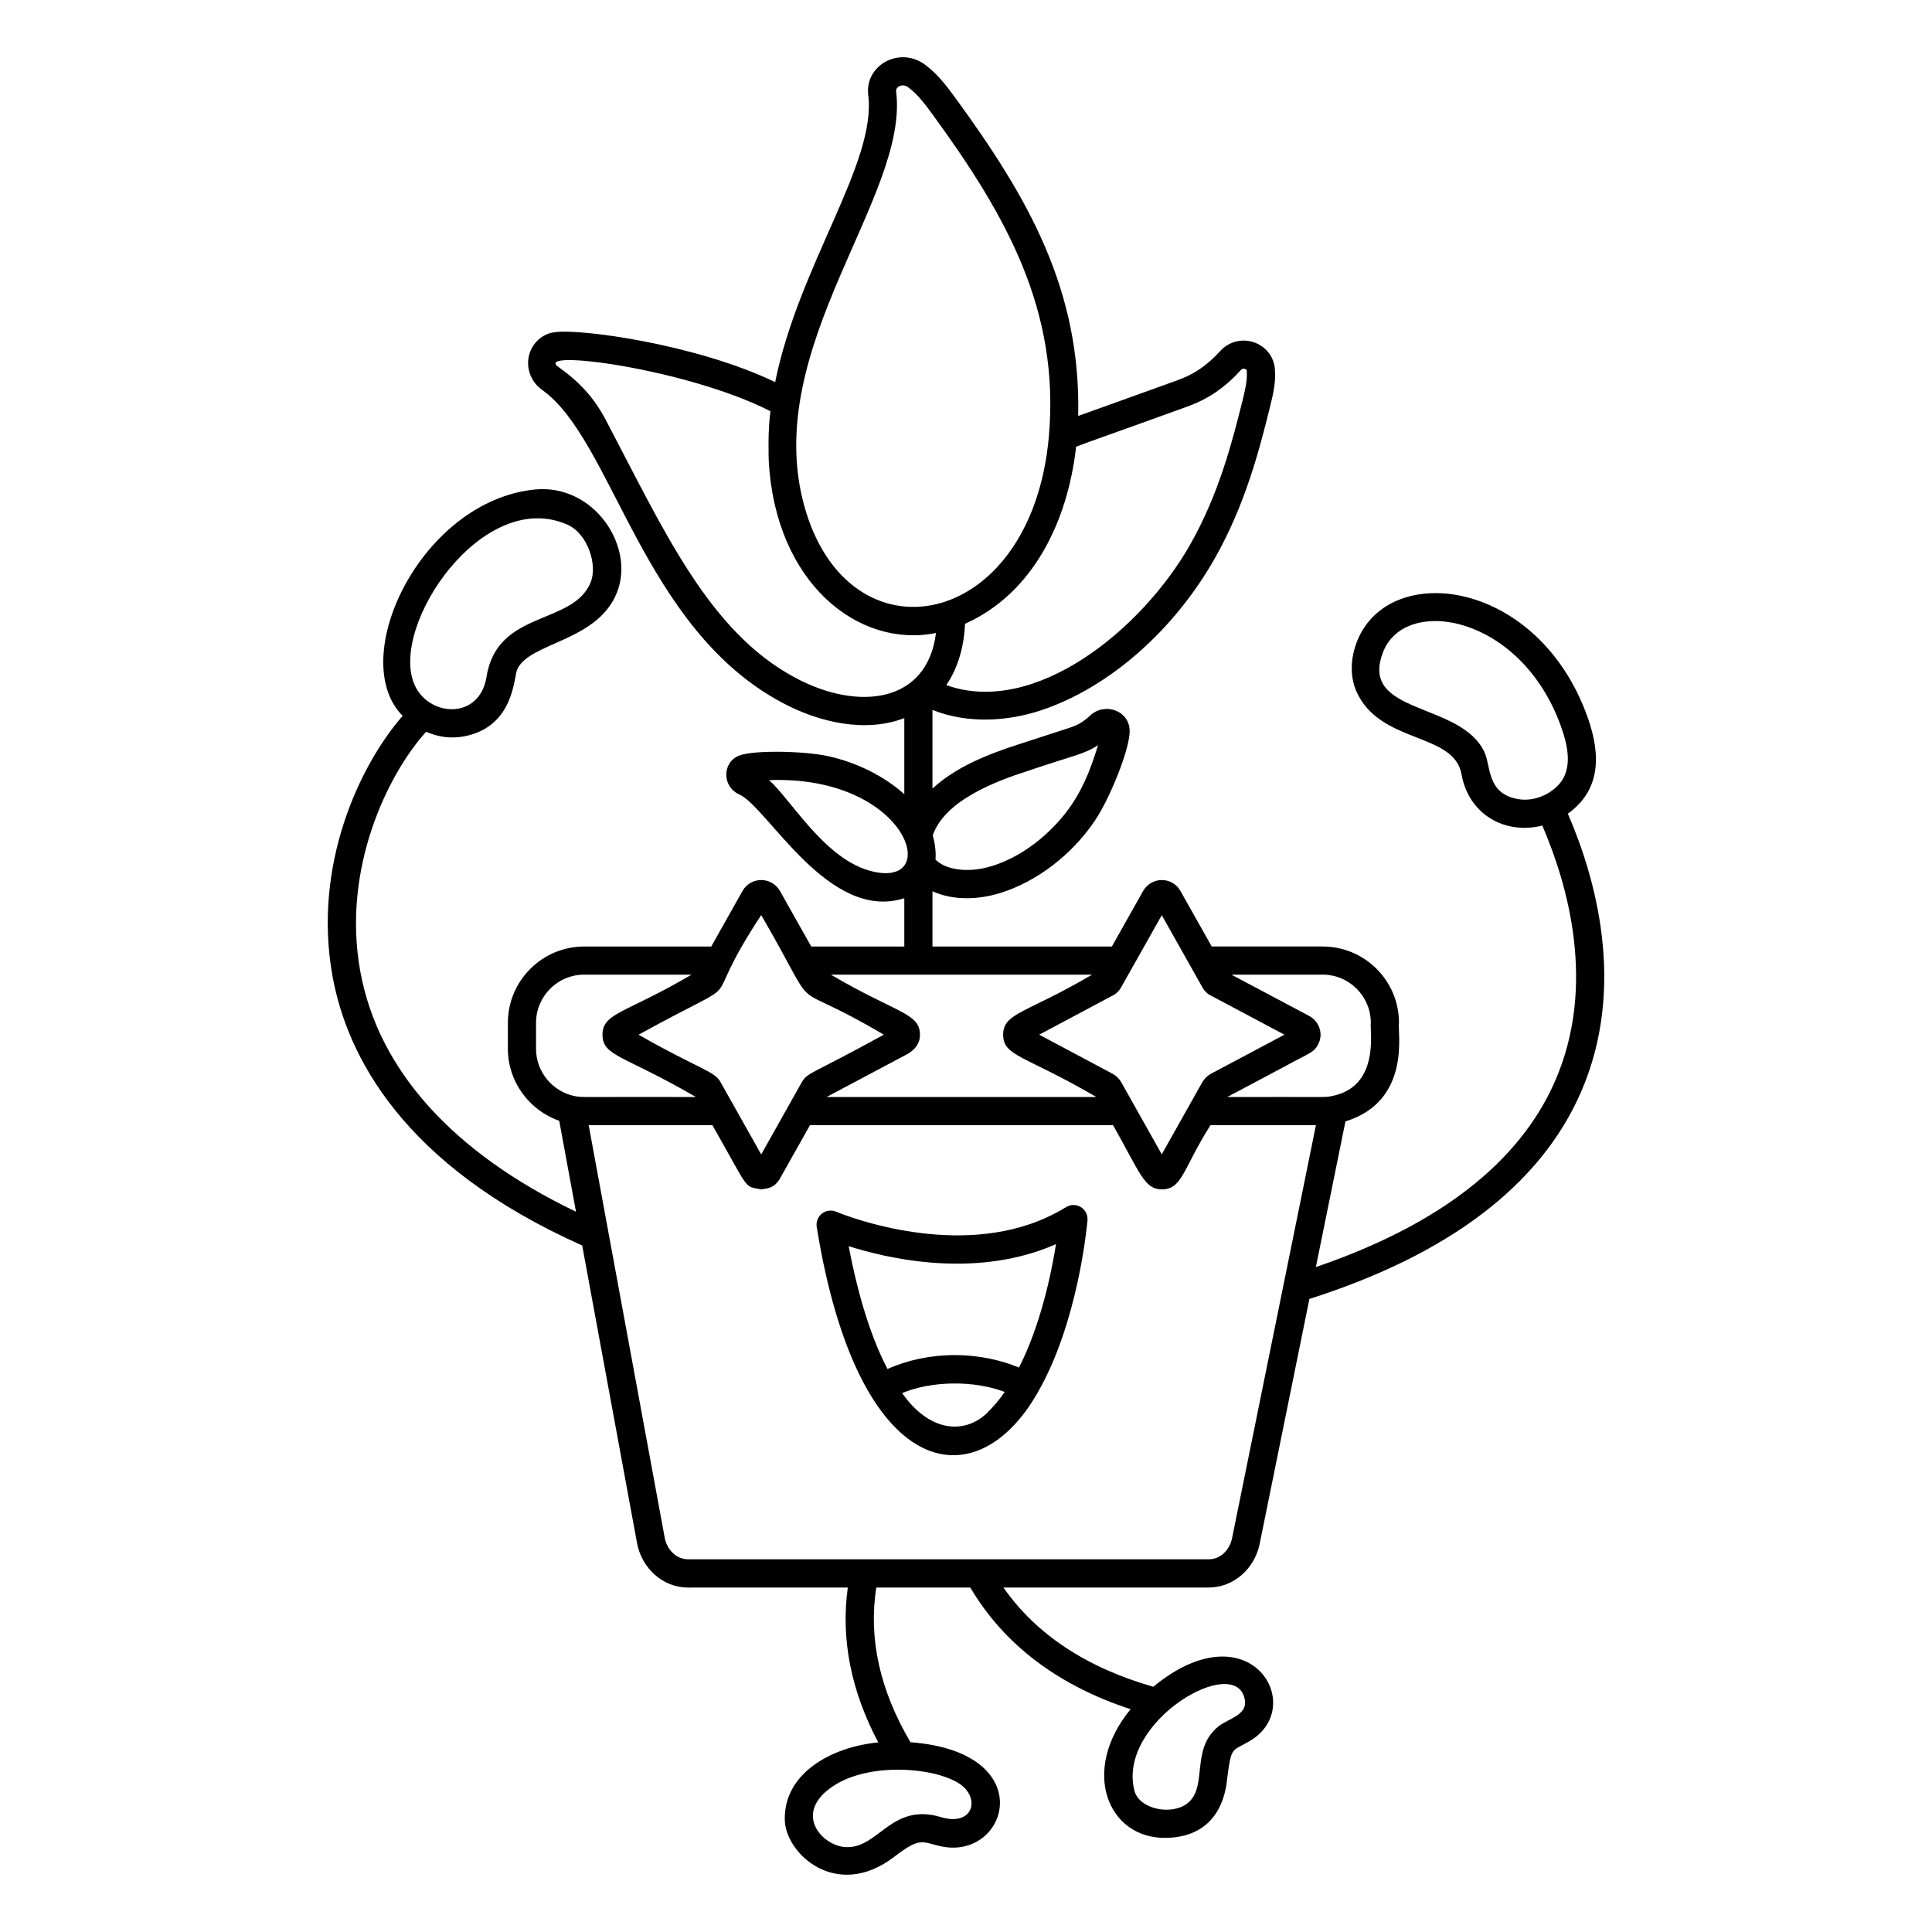 <?xml version="1.0" encoding="UTF-8"?>
<!-- Uploaded to: ICON Repo, www.svgrepo.com, Generator: ICON Repo Mixer Tools -->
<svg fill="#000000" width="800px" height="800px" version="1.1" viewBox="144 144 512 512" xmlns="http://www.w3.org/2000/svg">
 <g>
  <path d="m477.84 553.06 13.168-64.84c0.02-0.004 0.039-0.004 0.059-0.008 36.941-11.789 61.113-30.172 71.84-54.633 12.316-28.086 3.805-57.316-3.41-73.945 8.652-6.199 8.832-15.484 5.227-25.59-13.086-36.637-52.473-41.508-61.031-20.227-1.867 4.629-1.953 9.508-0.242 13.387 6.215 14.062 25.883 10.766 27.867 21.996 1.887 10.652 11.527 16.078 21.406 13.582 6.684 15.465 14.504 42.359 3.344 67.801-9.453 21.555-30.777 38.082-63.348 49.199l7.836-38.59c17.719-5.516 13.68-24.082 14.191-26.133 0-11.152-9.074-20.227-20.227-20.227h-29.402l-8.234-14.617c-0.965-1.824-2.848-2.973-4.922-2.996-2.016-0.043-4.019 1.098-5.027 2.906l-8.281 14.711h-47.543v-14.648c2.625 1.211 5.731 1.852 9.09 1.852 2.805 0 5.785-0.441 8.797-1.363 9.703-2.973 19.133-10.184 25.215-19.285 3.996-5.941 9.41-19.391 9.145-23.914v-0.039c0-0.105-0.004-0.207-0.012-0.309-0.18-2.172-1.605-4.019-3.723-4.828-2.301-0.879-4.938-0.367-6.699 1.305-1.727 1.629-3.269 2.547-5.484 3.266l-13.211 4.293c-8.371 2.688-16.828 6.019-23.117 11.809v-20.84c9.059 3.629 19.637 3.184 28.996 0.035 17.848-6.019 34.98-21.051 45.828-40.207 8.184-14.418 11.867-29.098 14.555-39.82v-0.012c0.805-3.254 1.637-6.617 1.379-9.926 0-0.105-0.004-0.324-0.016-0.434-0.281-3.289-2.422-5.996-5.578-7.066-3.152-1.066-6.625-0.18-8.84 2.254-3.633 3.969-6.992 6.254-11.617 7.894-15.277 5.531-16.883 6.051-26.09 9.383 0.742-33.336-13.164-57.676-32.359-84.023-2.227-3.051-4.75-6.504-8.258-9.094-6.789-4.957-15.973 0.195-15.023 8.055 2.25 17.988-18.414 45.082-24.668 76.09-20.852-10.051-52.004-14.273-58.43-13.207-2.898 0.254-6.051 2.648-6.852 6.359-0.73 3.371 0.652 6.871 3.531 8.914 18.711 13.266 26.508 63.172 63.656 82.91 9.762 5.211 22 8.035 32.32 4.066v20.168c-5.305-4.762-12.582-8.445-20.398-10.133-6.434-1.34-19.336-1.578-23.242-0.148-4.609 1.672-4.793 8.223-0.09 10.344 7.5 3.348 23.684 33.957 43.73 27.496v12.801h-24.664l-8.273-14.688c-1.004-1.805-2.91-2.926-4.981-2.926-2.066 0-3.973 1.121-4.969 2.906l-8.273 14.711h-33.668c-11.152 0-20.227 9.074-20.227 20.227v6.906c0 8.645 5.598 16.246 13.609 19.055l4.441 24.102c-32.672-15.699-52.383-37.582-57.152-63.625-5.016-27.383 7.398-52.5 17.43-63.57 3.234 1.391 6.562 1.879 10.074 1.211 13.266-2.523 13.172-15.684 14.039-17.672v-0.004c3.16-7.262 21.191-7.348 26.434-20.363 4.969-12.34-6.141-28.984-21.797-27.371-30.207 3.106-49.984 44.836-34.965 59.977-11.281 12.91-23.984 39.512-18.559 69.141 3.824 20.871 18.52 49.973 66.141 71.223l14.512 78.738c1.25 6.902 6.938 11.91 13.523 11.91l42.352-0.012c-1.879 13.578 0.812 27.344 8.074 41.051-12.355 1.168-25.102 8.152-24.77 20.602 0.234 8.867 13.641 21.344 28.863 9.812l0.406-0.309c6.82-5.18 7.051-3.641 12.219-2.551 17.695 3.707 26.438-24.996-8.176-27.605-8.148-13.789-11.18-27.555-9.066-40.996h24.91c8.938 15.105 23.199 25.926 42.48 32.242-13.352 16.234-6.106 34.102 9.035 34.102 9.207 0 15.574-5.055 16.59-15.938 1.117-8.586 1.188-6.848 6.16-9.855 15.102-9.141-0.137-35.34-25.77-14.254-17.672-5.051-31.023-13.855-39.715-26.297h54.418c6.484-0.004 12.168-4.91 13.508-11.652zm68.438-197.29c-8.355-1.48-7.098-8.699-8.93-12.543v-0.004c-6.422-13.453-33.551-9.699-26.734-26.621 5.949-14.773 36.5-9.676 47.078 19.949 2.098 5.875 2.352 9.969 0.816 13.27-1.684 3.621-7.004 6.871-12.23 5.949zm-129.77-7.512c12.227-4.148 14.793-4.336 18.492-6.793-1.527 4.891-3.344 10.34-6.992 15.762-3.988 5.965-11.652 13.379-21.199 16.305-6.695 2.047-12.473 0.777-14.898-1.738 0.195-2.035-0.191-4.609-0.734-6.402 3.258-9.34 16.754-14.379 25.332-17.133zm41.828-96.395c5.769-2.051 10.137-5.004 14.605-9.887 0.324-0.355 0.723-0.285 0.934-0.219 0.484 0.164 0.531 0.449 0.523 0.355 0 0.102 0.004 0.273 0.012 0.355 0.176 2.391-0.477 5.043-1.168 7.848-2.582 10.305-6.121 24.418-13.809 37.957-12.855 22.703-41.301 45.68-64.664 37.285 3.203-4.574 4.773-10.688 4.961-16.242 18.172-8.129 27.227-27.281 29.457-46.945 3.457-1.336 10.562-3.773 29.148-10.508zm-76.848-83.605c-0.168-1.398 1.773-2.148 3.109-1.188 2.688 1.992 4.617 4.629 6.742 7.531 19.43 26.676 33.461 51.66 30.645 84.812-4.5 52.105-53.426 60.973-64.93 18.336-11.273-41.766 27.91-81.676 24.434-109.49zm-26.66 155.39c-22.988-12.215-34.848-39.031-50.371-68.512-3.035-5.695-6.769-9.852-12.48-13.898-6.848-4.867 34.008 0.414 56.188 11.73-0.527 4.359-0.516 7.922-0.484 10.324 0.012 0.922-0.008 1.852 0.043 2.766 1.727 32.57 23.879 49.836 44.324 45.688-2.328 18.652-20.613 20.762-37.219 11.902zm19.277 50.992c-11.875-3.531-20.719-19.016-26.305-23.898 37.422-1.387 46.445 29.879 26.305 23.898zm-79.676-91.566c5.34 2.398 7.965 10.613 6.109 15.227-4.637 11.508-24.754 7.219-27.594 25.016-1.84 11.629-15.422 10.691-19.125 2.066-6.707-15.617 18.219-52.375 40.609-42.309zm105.07 334.62c4.047 3.973 1.742 10.207-6.109 7.867-13.426-4.043-16.695 8.828-25.68 7.906-6.125-0.637-13.406-8.973-3.152-15.98 10.414-7.121 29.809-4.832 34.941 0.207zm74.418-23.07c0.574 3.961-4.453 4.82-7.055 6.922-7.535 6.098-2.59 16.059-8.258 20.414-4.164 3.191-12.73 1.547-13.992-3.477-4.629-18.426 27.41-36.789 29.305-23.859zm33.363-179.57c-0.383 1.582 2.773 17.152-10.66 19.477-1.645 0.332-0.754 0.129-27.395 0.191l15.934-8.469c3.231-1.809 5.965-2.965 7.039-3.969 0.922-0.871 1.211-1.617 1.539-2.512 0.727-2.481-0.352-5.18-2.766-6.523l-20.641-10.961h24.188c7.039 0 12.762 5.727 12.762 12.766zm-55.398-28.52 10.746 19.086c0.586 1.062 1.461 1.875 2.301 2.238l19.465 10.344-19.523 10.379c-0.875 0.484-1.613 1.188-2.231 2.184l-10.758 19.141-9.035-16.066-1.723-3.074c-0.031-0.055-0.062-0.109-0.098-0.16-0.531-0.844-1.27-1.547-2.191-2.055l-19.438-10.348 19.203-10.23c1.062-0.477 1.934-1.285 2.519-2.332zm-18.461 15.754c-17.355 10.238-23.641 10.102-23.578 15.992 0.066 5.68 5.652 5.332 24.703 16.438h-71.492c0.961-0.508 22.973-12.211 21.734-11.551 1.559-1.07 2.973-2.402 3-4.887 0.066-5.859-6.176-5.719-23.609-15.992zm-87.695-15.785c17.113 29.508 4.805 15.34 32.492 31.703-19.559 10.758-20.059 9.871-21.719 12.562l-10.773 19.172c-0.211-0.375-11.465-20.395-10.75-19.125-1.605-3.023-5.617-3.398-21.746-12.609 32.203-17.73 14.168-3.812 32.496-31.703zm-59.672 35.453v-6.906c0-7.039 5.727-12.762 12.762-12.762h28.461c-17.465 10.289-23.672 10.109-23.609 15.992 0.066 5.688 5.664 5.332 24.754 16.438-31.098-0.086-29.984 0.195-32.203-0.258-5.887-1.234-10.164-6.488-10.164-12.504zm34.086 129.49c-4.828-26.191-15.203-82.508-20.137-109.27h32.793c10.133 17.82 8.172 16.047 12.93 17.027 1.305-0.27 3.394-0.121 4.969-2.883l7.961-14.145h80.316c7.172 12.73 8.336 17.027 12.926 17.027h0.062c5.402-0.062 5.559-5.555 12.832-17.027h27.945l-22.215 109.4c-0.66 3.328-3.207 5.656-6.191 5.656l-138.01-0.004c-2.977 0-5.574-2.43-6.184-5.789z"/>
  <path d="m430.43 463.89c-1.199-0.738-2.719-0.734-3.918 0.008-2.934 1.816-6.172 3.34-9.609 4.519-24.043 8.199-51.035-3.18-51.305-3.297-1.25-0.539-2.695-0.352-3.769 0.488-1.074 0.836-1.605 2.191-1.391 3.535 10.879 67.434 42.082 72.75 58.492 44.012 0-0.004 0.004-0.008 0.004-0.008 0.004-0.004 0.004-0.008 0.008-0.012v-0.004c10.836-18.691 13.156-44.645 13.25-45.738 0.121-1.41-0.559-2.766-1.762-3.504zm-24.875 54.598c-5.781 5.508-15.012 5.316-22.488-5.309 7.875-3.258 18.984-3.414 27.199-0.301-1.691 2.426-2.914 3.773-4.711 5.609zm8.484-12.066c-5.074-2.117-10.941-3.309-16.984-3.309-6.461 0-12.629 1.332-17.859 3.695-4.277-8.211-7.727-19.117-10.289-32.562 10.09 3.207 30.738 7.941 50.41 1.234 1.547-0.531 3.059-1.125 4.531-1.773-1.266 8.02-4.117 21.508-9.809 32.715z"/>
 </g>
</svg>